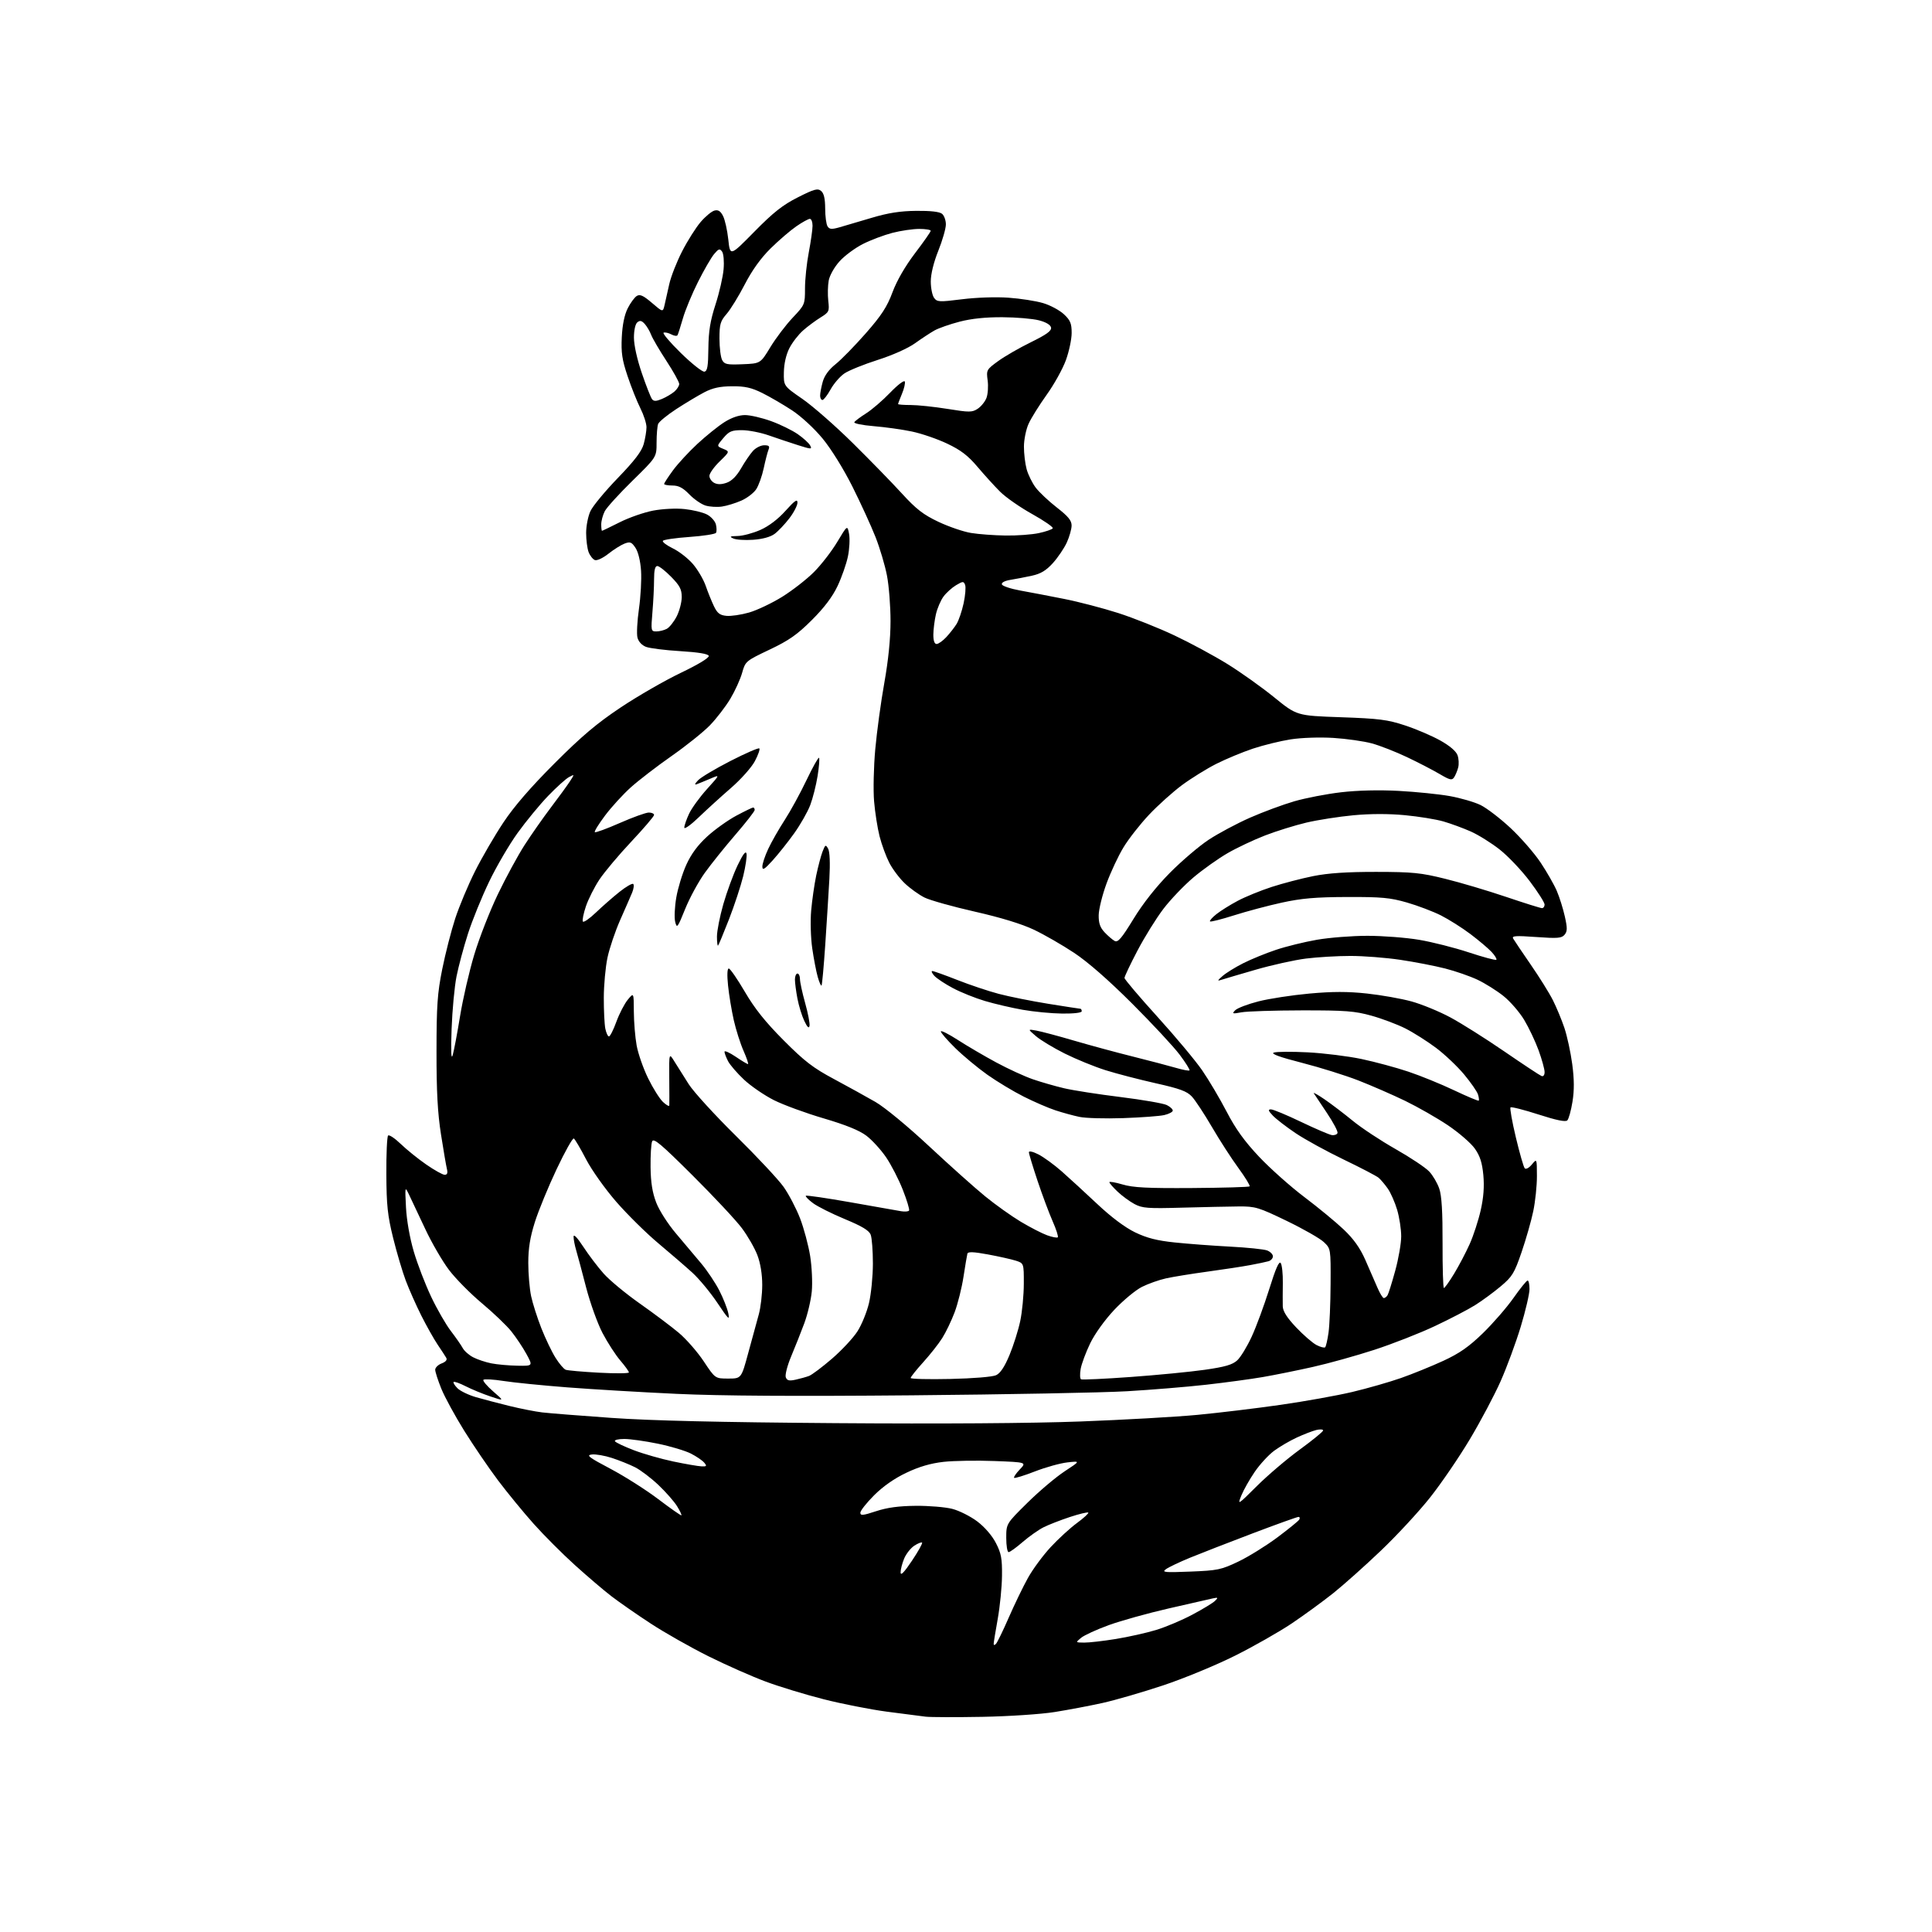 <?xml version="1.0" encoding="UTF-8" standalone="no"?>
<svg 
  version="1.1" 
  xmlns="http://www.w3.org/2000/svg" 
  xmlns:xlink="http://www.w3.org/1999/xlink" 
  xmlns:svg="http://www.w3.org/2000/svg"
  xmlns:rdf="http://www.w3.org/1999/02/22-rdf-syntax-ns#"
  xmlns:cc="http://creativecommons.org/ns#"
  xmlns:dc="http://purl.org/dc/elements/1.1/"
  viewBox="0 0 768 768"
  width="768"
  height="768"
>
<style>svg {background-color: white; }</style>"
<path stroke="none" fill="black" fill-rule="evenodd" d="M390.50,682.47C380.05,682.66 369.93,682.63 368.00,682.41C366.07,682.19 359.10,681.28 352.50,680.41C345.90,679.53 334.59,677.30 327.36,675.46C320.13,673.62 309.78,670.47 304.36,668.45C298.94,666.44 288.70,661.91 281.62,658.39C274.54,654.86 264.19,649.00 258.62,645.35C253.05,641.71 246.03,636.82 243.00,634.49C239.97,632.16 233.46,626.61 228.53,622.15C223.60,617.69 216.23,610.32 212.17,605.77C208.10,601.22 201.72,593.43 197.97,588.46C194.23,583.48 188.18,574.60 184.52,568.72C180.86,562.83 176.77,555.33 175.43,552.03C174.10,548.74 173.00,545.34 173.00,544.50C173.00,543.65 174.15,542.51 175.56,541.98C177.21,541.35 177.86,540.56 177.39,539.75C176.99,539.06 175.45,536.70 173.96,534.50C172.48,532.30 169.57,527.12 167.49,523.00C165.42,518.88 162.63,512.59 161.29,509.04C159.96,505.49 157.69,497.84 156.26,492.04C154.08,483.23 153.64,479.09 153.58,466.84C153.53,458.78 153.85,451.83 154.27,451.40C154.69,450.97 156.94,452.47 159.27,454.71C161.60,456.96 166.16,460.65 169.42,462.90C172.67,465.16 175.98,467.00 176.77,467.00C177.77,467.00 178.05,466.30 177.67,464.75C177.36,463.51 176.30,457.32 175.31,451.00C173.97,442.50 173.50,433.90 173.52,418.00C173.53,399.69 173.87,394.83 175.80,385.24C177.04,379.05 179.37,369.99 180.96,365.11C182.56,360.23 186.10,351.77 188.84,346.32C191.57,340.87 196.64,332.16 200.10,326.96C204.35,320.56 210.94,312.95 220.44,303.44C231.33,292.55 237.28,287.52 246.83,281.16C253.62,276.64 264.34,270.47 270.66,267.45C277.59,264.13 281.99,261.46 281.74,260.72C281.48,259.92 277.63,259.28 270.42,258.84C264.41,258.48 258.28,257.71 256.78,257.13C255.13,256.49 253.79,255.03 253.40,253.44C253.03,252.00 253.30,246.87 253.99,242.04C254.68,237.22 255.06,230.40 254.83,226.89C254.58,223.05 253.70,219.42 252.63,217.80C251.08,215.47 250.50,215.24 248.28,216.08C246.87,216.62 243.97,218.44 241.84,220.13C239.65,221.86 237.31,222.95 236.47,222.63C235.64,222.31 234.53,220.89 233.98,219.46C233.44,218.04 233.00,214.60 233.00,211.84C233.00,209.07 233.77,205.16 234.72,203.15C235.66,201.14 240.56,195.22 245.61,190.00C252.30,183.07 255.08,179.42 255.89,176.50C256.49,174.30 256.99,171.30 256.99,169.83C257.00,168.36 255.91,164.99 254.58,162.33C253.24,159.67 250.95,153.92 249.48,149.54C247.29,143.02 246.87,140.20 247.17,134.04C247.41,129.13 248.23,125.13 249.52,122.57C250.61,120.41 252.24,118.19 253.14,117.64C254.41,116.87 255.75,117.49 259.14,120.39C263.50,124.13 263.50,124.13 264.16,121.32C264.52,119.77 265.36,116.03 266.03,113.00C266.70,109.97 269.01,104.07 271.17,99.88C273.32,95.68 276.63,90.45 278.52,88.25C280.40,86.05 282.87,84.01 283.99,83.71C285.50,83.32 286.40,83.88 287.41,85.84C288.17,87.30 289.11,91.51 289.51,95.20C290.22,101.90 290.22,101.90 299.86,92.11C307.42,84.42 311.15,81.48 317.15,78.45C323.67,75.15 325.03,74.78 326.40,75.91C327.52,76.84 328.00,78.94 328.02,82.87C328.02,85.97 328.45,89.16 328.96,89.97C329.72,91.17 330.59,91.24 333.70,90.36C335.79,89.76 341.55,88.07 346.50,86.59C353.07,84.63 357.86,83.88 364.23,83.82C369.90,83.76 373.50,84.17 374.48,84.99C375.32,85.68 376.00,87.58 376.00,89.21C376.00,90.83 374.65,95.54 373.00,99.66C371.14,104.29 370.00,108.96 370.00,111.88C370.00,114.49 370.59,117.42 371.31,118.41C372.52,120.06 373.33,120.10 382.44,118.96C388.07,118.25 395.95,117.98 400.88,118.34C405.62,118.67 411.82,119.64 414.66,120.49C417.49,121.33 421.20,123.32 422.91,124.91C425.49,127.32 426.00,128.56 426.00,132.36C426.00,134.86 424.96,139.74 423.70,143.20C422.43,146.67 419.00,152.85 416.06,156.94C413.13,161.04 409.90,166.21 408.89,168.44C407.87,170.67 407.04,174.75 407.03,177.50C407.02,180.25 407.50,184.30 408.10,186.50C408.70,188.70 410.33,192.01 411.72,193.85C413.12,195.69 416.90,199.25 420.13,201.76C424.63,205.26 425.99,206.92 425.98,208.91C425.97,210.33 425.11,213.36 424.08,215.64C423.04,217.91 420.56,221.58 418.57,223.80C415.85,226.80 413.74,228.08 410.22,228.85C407.62,229.42 403.78,230.16 401.69,230.50C399.38,230.87 398.03,231.59 398.26,232.31C398.48,232.96 401.77,234.06 405.58,234.75C409.38,235.43 417.23,236.93 423.00,238.08C428.77,239.22 438.45,241.75 444.50,243.69C450.55,245.63 460.63,249.64 466.89,252.61C473.16,255.57 482.61,260.67 487.89,263.94C493.18,267.21 501.55,273.17 506.50,277.19C515.50,284.50 515.50,284.50 533.00,285.11C548.19,285.64 551.56,286.07 558.50,288.36C562.90,289.80 569.20,292.50 572.50,294.34C576.28,296.45 578.83,298.62 579.39,300.21C579.89,301.59 580.00,303.79 579.65,305.11C579.30,306.42 578.57,308.18 578.03,309.00C577.18,310.29 576.37,310.10 572.27,307.69C569.65,306.14 563.84,303.13 559.36,301.00C554.89,298.87 548.59,296.40 545.36,295.52C542.14,294.64 535.23,293.66 530.00,293.33C524.55,293.00 517.33,293.25 513.06,293.91C508.97,294.55 502.22,296.21 498.06,297.59C493.90,298.98 487.36,301.70 483.52,303.63C479.68,305.57 473.54,309.38 469.87,312.09C466.21,314.81 460.32,320.10 456.78,323.85C453.24,327.60 448.66,333.44 446.61,336.83C444.55,340.21 441.51,346.70 439.85,351.24C438.18,355.78 436.79,361.42 436.75,363.77C436.70,366.96 437.29,368.68 439.09,370.61C440.42,372.02 442.22,373.57 443.10,374.05C444.39,374.74 445.85,373.03 450.60,365.26C454.36,359.11 459.58,352.50 465.00,347.01C469.68,342.28 476.65,336.33 480.50,333.79C484.35,331.26 491.73,327.32 496.91,325.04C502.09,322.76 510.01,319.83 514.52,318.52C519.03,317.22 527.39,315.60 533.11,314.94C539.61,314.18 548.17,313.97 556.00,314.39C562.88,314.76 572.00,315.69 576.27,316.45C580.54,317.21 586.05,318.81 588.51,320.00C590.96,321.19 596.34,325.31 600.46,329.15C604.57,333.00 609.96,339.18 612.43,342.90C614.90,346.61 617.79,351.67 618.85,354.15C619.91,356.62 621.35,361.19 622.04,364.29C623.08,368.95 623.07,370.21 621.95,371.56C620.79,372.96 619.20,373.09 610.67,372.48C602.41,371.89 600.87,372.00 601.53,373.13C601.96,373.88 605.11,378.55 608.52,383.50C611.94,388.45 615.89,394.79 617.30,397.59C618.71,400.39 620.77,405.34 621.87,408.60C622.96,411.86 624.37,418.35 624.99,423.02C625.79,429.04 625.82,433.38 625.09,437.93C624.52,441.46 623.59,444.81 623.03,445.37C622.33,446.07 618.68,445.32 611.53,443.01C605.76,441.15 600.78,439.89 600.46,440.21C600.13,440.53 601.09,445.91 602.58,452.15C604.07,458.39 605.65,463.91 606.10,464.41C606.57,464.93 607.77,464.29 608.93,462.91C610.93,460.50 610.93,460.50 610.95,467.50C610.96,471.35 610.30,477.65 609.49,481.50C608.69,485.35 606.59,492.67 604.84,497.78C601.98,506.12 601.15,507.48 596.58,511.32C593.79,513.67 589.23,517.02 586.45,518.77C583.68,520.52 576.48,524.27 570.45,527.11C564.43,529.96 553.57,534.21 546.33,536.57C539.08,538.93 528.06,542.00 521.83,543.39C515.60,544.79 506.67,546.59 501.98,547.40C497.30,548.21 487.17,549.58 479.48,550.45C471.79,551.32 457.62,552.48 448.00,553.04C438.38,553.60 399.90,554.33 362.50,554.66C316.17,555.08 286.37,554.89 269.00,554.08C254.97,553.43 235.40,552.27 225.50,551.50C215.60,550.73 204.20,549.59 200.17,548.96C196.14,548.33 192.54,548.12 192.17,548.49C191.80,548.86 193.53,550.92 196.00,553.07C200.50,556.98 200.50,556.98 194.95,555.11C191.90,554.09 187.47,552.26 185.10,551.05C182.74,549.85 180.59,549.08 180.32,549.35C180.05,549.61 180.74,550.74 181.84,551.84C182.95,552.95 186.25,554.54 189.18,555.39C192.10,556.23 198.10,557.81 202.50,558.89C206.90,559.97 212.75,561.12 215.50,561.45C218.25,561.78 230.62,562.76 243.00,563.63C258.54,564.73 286.07,565.38 332.00,565.72C373.78,566.04 410.02,565.79 429.50,565.06C446.55,564.42 467.48,563.24 476.00,562.43C484.52,561.62 499.38,559.83 509.00,558.45C518.62,557.07 531.45,554.77 537.50,553.34C543.55,551.91 552.29,549.40 556.93,547.78C561.57,546.15 569.14,543.07 573.76,540.94C580.16,537.98 583.89,535.38 589.47,529.97C593.49,526.06 598.97,519.76 601.64,515.95C604.31,512.15 606.84,509.03 607.25,509.02C607.66,509.01 608.00,510.55 608.00,512.44C608.00,514.33 606.43,521.07 604.51,527.40C602.59,533.74 599.00,543.46 596.54,549.01C594.08,554.57 588.56,564.97 584.28,572.14C580.00,579.31 572.87,589.75 568.43,595.34C564.00,600.93 555.22,610.41 548.93,616.40C542.65,622.40 534.14,629.99 530.04,633.27C525.93,636.55 518.50,641.97 513.54,645.31C508.57,648.65 498.38,654.45 490.91,658.18C483.44,661.92 470.61,667.22 462.41,669.95C454.21,672.68 443.36,675.83 438.30,676.95C433.24,678.07 424.69,679.69 419.30,680.55C413.83,681.43 401.11,682.27 390.50,682.47zM395.92,653.45C396.43,652.93 398.72,648.23 401.00,643.00C403.28,637.77 406.71,630.69 408.62,627.26C410.52,623.83 414.58,618.32 417.63,615.03C420.68,611.73 425.41,607.40 428.14,605.40C430.86,603.40 432.88,601.54 432.61,601.28C432.35,601.01 429.06,601.80 425.31,603.03C421.57,604.27 416.85,606.10 414.84,607.11C412.83,608.12 409.09,610.76 406.53,612.97C403.97,615.19 401.46,617.00 400.94,617.00C400.42,617.00 400.00,614.45 400.00,611.34C400.00,605.69 400.00,605.69 408.44,597.36C413.08,592.78 419.72,587.17 423.19,584.89C429.50,580.75 429.50,580.75 424.35,581.32C421.52,581.63 415.70,583.24 411.41,584.91C407.12,586.58 403.39,587.72 403.13,587.46C402.86,587.20 403.88,585.70 405.38,584.13C408.11,581.27 408.11,581.27 395.31,580.78C388.26,580.51 379.16,580.66 375.08,581.11C369.95,581.69 365.38,583.02 360.30,585.44C355.54,587.69 351.00,590.87 347.47,594.40C344.46,597.41 342.00,600.53 342.00,601.33C342.00,602.55 343.04,602.45 348.25,600.73C352.66,599.28 357.29,598.65 364.00,598.59C369.23,598.54 375.77,599.09 378.55,599.80C381.33,600.52 385.80,602.77 388.49,604.80C391.44,607.03 394.38,610.44 395.89,613.38C398.00,617.47 398.39,619.56 398.31,626.38C398.27,630.85 397.50,638.55 396.62,643.50C395.73,648.45 395.00,652.93 395.00,653.45C395.00,654.05 395.34,654.05 395.92,653.45zM431.00,652.96C432.93,652.98 438.58,652.33 443.56,651.52C448.54,650.71 455.74,649.10 459.56,647.94C463.38,646.78 469.88,644.04 474.00,641.84C478.12,639.65 482.18,637.19 483.00,636.36C484.33,635.04 484.22,634.93 482.00,635.41C480.62,635.71 472.75,637.50 464.50,639.40C456.25,641.29 445.56,644.27 440.74,646.02C435.92,647.77 430.97,650.04 429.74,651.07C427.50,652.93 427.50,652.93 431.00,652.96zM362.51,620.43C365.00,616.72 366.81,613.48 366.54,613.21C366.28,612.95 364.89,613.50 363.45,614.44C362.01,615.38 360.20,617.68 359.42,619.55C358.64,621.41 358.00,623.89 358.00,625.05C358.00,626.51 359.38,625.10 362.51,620.43zM473.20,624.73C484.02,624.30 485.45,624.00 492.20,620.78C496.22,618.86 503.16,614.57 507.64,611.24C512.11,607.90 516.08,604.69 516.45,604.09C516.82,603.49 516.68,603.00 516.15,603.00C515.62,603.00 507.38,605.96 497.84,609.58C488.30,613.20 477.12,617.55 473.00,619.24C468.88,620.94 464.60,622.97 463.50,623.76C461.73,625.03 462.85,625.14 473.20,624.73zM270.86,602.37C271.06,602.22 270.29,600.58 269.13,598.72C267.98,596.85 264.63,593.05 261.70,590.27C258.76,587.49 254.59,584.33 252.43,583.25C250.27,582.16 246.15,580.51 243.28,579.57C240.41,578.63 236.81,578.00 235.28,578.18C232.91,578.45 233.99,579.29 242.69,583.88C248.29,586.84 256.84,592.27 261.69,595.95C266.53,599.62 270.66,602.51 270.86,602.37zM499.63,590.73C503.92,586.46 511.59,579.93 516.67,576.23C521.75,572.53 525.93,569.11 525.96,568.64C525.98,568.17 524.76,568.09 523.25,568.45C521.74,568.82 518.25,570.17 515.50,571.44C512.75,572.71 508.69,575.08 506.48,576.71C504.28,578.34 500.80,582.11 498.77,585.09C496.73,588.06 494.34,592.30 493.45,594.50C491.87,598.41 492.01,598.32 499.63,590.73zM278.87,582.90C280.92,582.99 281.07,582.78 279.94,581.43C279.22,580.56 276.83,578.93 274.63,577.81C272.42,576.69 266.54,574.92 261.56,573.90C256.58,572.87 250.56,572.02 248.19,572.01C245.82,572.01 244.14,572.41 244.45,572.92C244.76,573.42 248.15,575.03 251.98,576.49C255.81,577.95 262.89,579.97 267.72,580.98C272.55,581.99 277.57,582.85 278.87,582.90zM316.25,548.45C318.04,548.06 320.44,547.39 321.60,546.96C322.75,546.52 326.87,543.43 330.74,540.09C334.62,536.74 339.17,531.86 340.85,529.23C342.54,526.60 344.60,521.54 345.44,517.98C346.28,514.41 346.98,507.37 346.99,502.32C346.99,497.26 346.60,492.09 346.11,490.82C345.46,489.12 342.70,487.46 335.86,484.62C330.71,482.48 325.01,479.63 323.18,478.27C321.36,476.91 320.08,475.59 320.33,475.34C320.59,475.08 328.60,476.25 338.15,477.94C347.69,479.63 356.72,481.22 358.21,481.48C359.70,481.73 361.13,481.61 361.37,481.20C361.62,480.80 360.51,477.10 358.89,472.99C357.28,468.87 354.28,463.04 352.23,460.03C350.18,457.03 346.66,453.17 344.41,451.47C341.62,449.35 336.24,447.17 327.42,444.57C320.32,442.49 311.42,439.22 307.63,437.32C303.85,435.41 298.52,431.76 295.79,429.21C293.06,426.65 290.19,423.33 289.41,421.83C288.64,420.33 288.00,418.64 288.00,418.08C288.00,417.52 289.98,418.40 292.40,420.03C294.81,421.67 297.04,423.00 297.34,423.00C297.64,423.00 296.85,420.64 295.58,417.75C294.30,414.86 292.55,409.35 291.68,405.50C290.81,401.65 289.79,395.46 289.41,391.75C288.98,387.56 289.09,385.00 289.70,385.00C290.23,385.00 293.11,389.16 296.09,394.25C300.02,400.97 304.23,406.24 311.50,413.54C319.81,421.88 323.19,424.49 331.50,428.93C337.00,431.88 344.43,435.98 348.00,438.04C351.73,440.20 360.83,447.71 369.34,455.65C377.51,463.27 387.53,472.23 391.63,475.57C395.72,478.91 402.10,483.45 405.80,485.67C409.50,487.88 414.19,490.30 416.24,491.04C418.28,491.78 420.19,492.14 420.49,491.85C420.78,491.55 419.87,488.69 418.45,485.49C417.04,482.29 414.33,475.05 412.44,469.39C410.55,463.73 409.00,458.62 409.00,458.03C409.00,457.42 410.63,457.79 412.80,458.90C414.89,459.97 419.06,463.00 422.05,465.64C425.05,468.28 431.42,474.14 436.22,478.65C441.76,483.86 447.23,487.95 451.22,489.88C455.92,492.14 459.90,493.16 467.00,493.90C472.23,494.45 482.10,495.19 488.95,495.55C495.79,495.91 502.43,496.59 503.70,497.07C504.96,497.56 506.00,498.61 506.00,499.41C506.00,500.21 505.21,501.09 504.25,501.36C503.29,501.64 500.02,502.33 497.00,502.89C493.98,503.46 486.32,504.63 480.00,505.49C473.68,506.35 466.25,507.56 463.50,508.17C460.75,508.78 456.45,510.30 453.95,511.55C451.45,512.80 446.50,516.91 442.95,520.67C439.18,524.68 435.20,530.21 433.36,534.01C431.64,537.58 429.94,542.15 429.58,544.17C429.23,546.19 429.29,548.05 429.72,548.29C430.15,548.54 439.05,548.13 449.50,547.37C459.95,546.62 473.19,545.33 478.93,544.51C487.01,543.35 489.91,542.51 491.82,540.76C493.17,539.52 495.76,535.27 497.58,531.31C499.40,527.36 502.54,518.86 504.55,512.42C507.13,504.14 508.47,501.12 509.12,502.10C509.62,502.87 510.00,506.43 509.94,510.00C509.89,513.58 509.88,517.76 509.92,519.31C509.98,521.27 511.59,523.80 515.24,527.66C518.12,530.70 521.76,533.86 523.33,534.67C524.90,535.48 526.45,535.88 526.77,535.56C527.10,535.24 527.70,532.62 528.11,529.74C528.52,526.86 528.89,518.17 528.93,510.44C529.00,496.37 529.00,496.37 526.25,493.75C524.74,492.31 518.10,488.52 511.50,485.33C500.32,479.93 499.02,479.54 492.50,479.58C488.65,479.61 478.52,479.83 470.00,480.06C456.28,480.45 454.10,480.29 451.00,478.64C449.07,477.61 446.04,475.39 444.25,473.69C442.46,472.00 441.00,470.31 441.00,469.95C441.00,469.59 443.36,470.00 446.25,470.85C450.40,472.09 456.17,472.38 473.86,472.26C486.16,472.18 496.45,471.88 496.74,471.60C497.02,471.31 495.01,468.03 492.28,464.29C489.54,460.56 484.81,453.23 481.76,448.00C478.71,442.77 475.12,437.32 473.78,435.89C471.83,433.79 468.99,432.75 459.43,430.61C452.87,429.14 443.90,426.81 439.50,425.43C435.10,424.05 427.81,421.07 423.29,418.82C418.77,416.56 413.60,413.44 411.79,411.88C408.50,409.05 408.50,409.05 412.00,409.68C413.93,410.03 420.68,411.82 427.00,413.68C433.32,415.53 443.90,418.40 450.50,420.04C457.10,421.69 464.73,423.70 467.45,424.49C470.17,425.29 472.59,425.74 472.84,425.50C473.08,425.25 471.33,422.45 468.95,419.28C466.57,416.10 458.07,406.96 450.06,398.96C440.72,389.63 432.44,382.39 426.98,378.77C422.29,375.66 415.09,371.52 410.98,369.57C406.16,367.28 397.82,364.73 387.50,362.39C378.70,360.40 369.70,357.87 367.50,356.78C365.30,355.68 361.77,353.15 359.66,351.14C357.55,349.14 354.77,345.44 353.49,342.93C352.20,340.41 350.47,335.69 349.64,332.43C348.81,329.17 347.83,322.90 347.46,318.50C347.09,314.10 347.30,304.80 347.93,297.84C348.56,290.87 350.18,278.97 351.54,271.39C353.14,262.40 354.00,253.87 354.00,246.89C354.00,241.00 353.37,232.87 352.59,228.84C351.82,224.80 349.77,217.90 348.04,213.50C346.31,209.10 342.17,200.07 338.85,193.43C335.31,186.37 330.39,178.44 326.99,174.32C323.67,170.29 318.46,165.49 314.84,163.11C311.35,160.82 306.02,157.72 303.00,156.22C298.67,154.08 296.12,153.51 291.00,153.55C286.20,153.58 283.33,154.20 280.00,155.93C277.52,157.22 272.52,160.22 268.87,162.59C265.23,164.96 261.97,167.64 261.62,168.53C261.28,169.43 261.00,172.76 261.00,175.94C261.00,181.72 261.00,181.72 251.41,191.11C246.14,196.27 241.19,201.72 240.41,203.20C239.64,204.69 239.00,207.05 239.00,208.45C239.00,209.85 239.14,211.00 239.31,211.00C239.48,211.00 242.65,209.47 246.37,207.60C250.08,205.73 256.07,203.65 259.66,202.97C263.36,202.27 268.77,202.00 272.12,202.36C275.38,202.70 279.38,203.66 281.01,204.51C282.64,205.35 284.24,207.13 284.58,208.46C284.91,209.80 284.93,211.30 284.62,211.81C284.30,212.32 279.54,213.06 274.03,213.45C268.53,213.84 263.79,214.53 263.51,214.99C263.22,215.45 265.02,216.80 267.49,218.00C269.97,219.20 273.56,222.00 275.47,224.24C277.38,226.47 279.66,230.37 280.54,232.90C281.41,235.43 282.89,239.07 283.81,241.00C285.16,243.79 286.16,244.56 288.77,244.81C290.57,244.99 294.62,244.39 297.77,243.49C300.92,242.58 306.82,239.78 310.88,237.27C314.94,234.75 320.63,230.33 323.53,227.43C326.42,224.54 330.60,219.14 332.82,215.43C336.85,208.70 336.85,208.70 337.52,212.25C337.88,214.20 337.68,218.23 337.06,221.21C336.44,224.19 334.59,229.47 332.95,232.95C330.92,237.23 327.63,241.59 322.73,246.47C316.90,252.29 313.64,254.57 305.91,258.24C296.45,262.74 296.30,262.87 295.01,267.45C294.30,270.00 292.18,274.66 290.30,277.80C288.42,280.93 284.77,285.67 282.19,288.33C279.61,290.99 272.77,296.46 267.00,300.50C261.23,304.53 253.95,310.13 250.82,312.93C247.70,315.73 243.08,320.78 240.55,324.15C238.01,327.52 236.17,330.51 236.45,330.79C236.74,331.07 241.21,329.43 246.39,327.15C251.58,324.87 256.76,323.00 257.91,323.00C259.06,323.00 260.00,323.43 260.00,323.96C260.00,324.49 255.93,329.26 250.95,334.56C245.97,339.85 240.27,346.64 238.28,349.63C236.29,352.62 233.88,357.41 232.91,360.26C231.95,363.11 231.40,365.84 231.70,366.32C231.99,366.80 234.32,365.20 236.87,362.76C239.42,360.32 243.65,356.61 246.28,354.52C248.90,352.43 251.36,351.02 251.73,351.40C252.10,351.77 251.91,353.30 251.30,354.79C250.68,356.28 248.55,361.18 246.55,365.68C244.56,370.17 242.28,376.92 241.48,380.68C240.69,384.43 240.03,391.61 240.02,396.62C240.01,401.64 240.28,407.16 240.62,408.88C240.97,410.59 241.62,412.00 242.07,412.00C242.52,412.00 243.85,409.38 245.01,406.18C246.18,402.98 248.21,399.04 249.53,397.43C251.93,394.50 251.93,394.50 251.96,402.07C251.98,406.23 252.48,412.30 253.07,415.57C253.66,418.83 255.71,424.71 257.63,428.63C259.55,432.56 262.22,436.80 263.56,438.06C264.90,439.32 266.03,439.93 266.06,439.42C266.10,438.92 266.09,434.00 266.04,428.50C265.96,418.50 265.96,418.50 268.12,422.00C269.31,423.93 271.86,427.98 273.79,431.00C275.71,434.02 284.14,443.25 292.51,451.50C300.88,459.75 309.43,468.89 311.50,471.81C313.57,474.74 316.51,480.36 318.04,484.31C319.56,488.27 321.36,495.00 322.05,499.28C322.73,503.56 323.02,509.88 322.70,513.33C322.38,516.78 321.03,522.50 319.71,526.05C318.39,529.60 316.05,535.50 314.51,539.16C312.97,542.83 312.01,546.57 312.36,547.49C312.86,548.80 313.70,549.01 316.25,548.45zM377.75,548.16C386.84,547.96 394.54,547.33 395.97,546.66C397.66,545.87 399.35,543.32 401.30,538.63C402.87,534.86 404.79,528.78 405.56,525.13C406.33,521.49 406.97,514.82 406.98,510.33C407.00,502.16 407.00,502.16 403.75,501.12C401.96,500.56 396.98,499.44 392.68,498.65C386.93,497.59 384.77,497.52 384.55,498.36C384.38,498.99 383.69,503.10 383.01,507.50C382.34,511.90 380.75,518.26 379.49,521.62C378.22,524.99 376.01,529.61 374.57,531.88C373.14,534.16 369.72,538.50 366.98,541.52C364.24,544.55 362.00,547.36 362.00,547.77C362.00,548.18 369.09,548.35 377.75,548.16zM289.49,548.00C294.69,548.00 294.69,548.00 297.46,537.75C298.99,532.11 300.86,525.26 301.62,522.53C302.38,519.80 303.00,514.52 303.00,510.79C303.00,506.53 302.29,502.14 301.07,498.95C300.01,496.16 297.23,491.31 294.89,488.19C292.55,485.06 283.73,475.63 275.29,467.23C262.74,454.73 259.82,452.28 259.23,453.73C258.83,454.70 258.55,459.32 258.61,464.00C258.69,470.07 259.33,474.09 260.86,478.05C262.06,481.18 265.51,486.56 268.75,490.37C271.91,494.09 276.44,499.46 278.81,502.32C281.19,505.17 284.39,509.98 285.94,513.00C287.49,516.02 289.09,520.08 289.50,522.00C290.15,525.05 289.59,524.52 285.18,517.93C282.39,513.77 277.92,508.37 275.25,505.93C272.58,503.50 266.51,498.26 261.77,494.29C257.02,490.33 249.51,482.92 245.07,477.84C240.53,472.62 235.25,465.20 232.97,460.83C230.76,456.57 228.57,452.85 228.11,452.57C227.65,452.28 224.57,457.78 221.26,464.78C217.95,471.77 214.06,481.24 212.62,485.80C210.71,491.84 210.00,496.26 210.00,502.00C210.00,506.35 210.51,512.29 211.12,515.20C211.74,518.12 213.58,523.88 215.20,528.00C216.83,532.12 219.36,537.41 220.83,539.74C222.29,542.07 224.11,544.21 224.87,544.50C225.62,544.79 231.59,545.32 238.12,545.67C244.65,546.02 250.00,545.97 250.00,545.56C250.00,545.15 248.46,543.02 246.58,540.82C244.69,538.62 241.52,533.72 239.53,529.93C237.54,526.14 234.60,517.97 232.99,511.77C231.39,505.57 229.61,498.93 229.04,497.01C228.47,495.09 228.00,492.65 228.00,491.60C228.00,490.41 229.45,491.91 231.86,495.59C233.98,498.84 237.63,503.66 239.98,506.29C242.32,508.93 248.80,514.29 254.37,518.20C259.94,522.12 266.91,527.35 269.85,529.83C272.79,532.30 277.25,537.40 279.75,541.16C284.29,548.00 284.29,548.00 289.49,548.00zM205.68,542.89C211.86,543.00 211.86,543.00 209.27,538.25C207.84,535.64 205.13,531.58 203.25,529.23C201.37,526.88 196.10,521.85 191.54,518.04C186.98,514.23 181.10,508.28 178.48,504.81C175.85,501.34 171.59,494.00 169.02,488.50C166.45,483.00 163.58,476.93 162.65,475.00C160.96,471.50 160.96,471.50 161.39,480.00C161.65,485.05 162.90,492.15 164.48,497.50C165.93,502.45 169.05,510.55 171.40,515.50C173.75,520.45 177.28,526.58 179.24,529.12C181.19,531.67 183.30,534.70 183.93,535.86C184.55,537.03 186.43,538.69 188.11,539.55C189.78,540.42 193.03,541.50 195.33,541.96C197.62,542.41 202.28,542.83 205.68,542.89zM550.09,516.00C550.53,516.00 551.19,515.50 551.56,514.90C551.94,514.29 553.32,509.90 554.62,505.15C555.93,500.40 557.00,494.23 557.00,491.44C557.00,488.65 556.27,483.92 555.39,480.93C554.50,477.94 552.83,474.15 551.68,472.50C550.52,470.85 548.88,468.91 548.04,468.19C547.19,467.47 540.96,464.22 534.18,460.96C527.41,457.70 518.81,452.99 515.07,450.48C511.33,447.97 507.23,444.81 505.96,443.46C504.13,441.51 503.98,441.00 505.24,441.00C506.12,441.00 511.48,443.23 517.17,445.96C522.85,448.68 528.35,451.04 529.40,451.21C530.44,451.37 531.47,451.00 531.68,450.39C531.90,449.77 529.99,446.17 527.45,442.39C524.91,438.60 522.57,435.09 522.26,434.60C521.95,434.10 523.90,435.20 526.60,437.05C529.29,438.90 534.30,442.71 537.73,445.52C541.15,448.34 548.80,453.39 554.73,456.76C560.65,460.12 566.68,464.14 568.13,465.69C569.58,467.23 571.38,470.30 572.13,472.50C573.10,475.33 573.48,481.70 573.44,494.25C573.41,504.01 573.65,512.00 573.98,512.00C574.31,512.00 576.14,509.44 578.04,506.30C579.94,503.17 582.72,497.88 584.21,494.55C585.71,491.22 587.68,485.17 588.60,481.11C589.75,476.02 590.07,471.67 589.65,467.11C589.18,462.17 588.33,459.51 586.26,456.58C584.74,454.42 579.94,450.27 575.60,447.34C571.25,444.42 563.60,440.05 558.60,437.62C553.59,435.20 545.25,431.56 540.06,429.53C534.86,427.50 524.74,424.33 517.56,422.49C508.73,420.23 505.10,418.91 506.34,418.43C507.36,418.04 513.43,417.99 519.84,418.32C526.25,418.65 535.89,419.85 541.26,420.98C546.63,422.12 554.99,424.37 559.84,426.00C564.68,427.62 572.88,430.96 578.05,433.42C583.22,435.87 587.61,437.72 587.82,437.52C588.02,437.32 587.88,436.20 587.51,435.03C587.14,433.86 584.66,430.30 582.01,427.11C579.35,423.92 574.33,419.16 570.85,416.54C567.36,413.93 561.87,410.45 558.65,408.82C555.43,407.20 549.35,404.91 545.14,403.74C538.51,401.90 534.86,401.62 517.50,401.64C506.50,401.66 495.70,402.00 493.50,402.41C489.89,403.07 489.65,402.99 491.02,401.59C491.85,400.74 496.00,399.15 500.24,398.07C504.48,396.98 513.59,395.59 520.49,394.96C529.77,394.12 535.74,394.12 543.39,394.94C549.09,395.56 557.07,396.97 561.12,398.09C565.18,399.21 572.10,402.05 576.50,404.41C580.90,406.77 590.58,412.87 598.00,417.97C605.42,423.06 612.06,427.45 612.75,427.72C613.50,428.02 614.00,427.40 614.00,426.15C614.00,425.02 612.93,421.15 611.63,417.55C610.32,413.96 607.73,408.49 605.88,405.41C604.02,402.33 600.32,398.06 597.65,395.93C594.99,393.80 590.35,390.89 587.35,389.47C584.35,388.05 578.54,386.03 574.45,384.99C570.35,383.94 562.33,382.39 556.62,381.54C550.91,380.69 542.01,380.00 536.85,380.00C531.68,380.00 523.72,380.47 519.17,381.04C514.62,381.61 505.63,383.60 499.20,385.46C492.76,387.32 486.60,389.14 485.50,389.50C483.82,390.06 483.90,389.81 486.00,387.97C487.37,386.77 491.06,384.48 494.20,382.90C497.34,381.31 503.20,378.92 507.21,377.58C511.22,376.23 518.55,374.43 523.50,373.57C528.45,372.71 537.48,372.00 543.57,372.00C549.66,372.00 558.89,372.71 564.07,373.58C569.26,374.45 578.18,376.71 583.90,378.60C589.61,380.49 594.53,381.81 594.82,381.52C595.10,381.23 594.25,379.83 592.92,378.40C591.59,376.98 587.80,373.78 584.51,371.30C581.21,368.81 575.94,365.49 572.81,363.90C569.67,362.32 563.59,360.01 559.30,358.77C552.61,356.84 549.23,356.53 535.50,356.57C522.91,356.62 517.37,357.10 509.50,358.82C504.00,360.02 495.45,362.30 490.50,363.88C485.55,365.45 481.27,366.54 481.00,366.28C480.73,366.03 481.85,364.74 483.50,363.42C485.15,362.10 488.98,359.70 492.00,358.10C495.02,356.49 501.10,354.01 505.50,352.58C509.90,351.15 517.33,349.21 522.00,348.27C527.99,347.07 535.38,346.58 547.00,346.59C561.56,346.61 564.79,346.93 574.50,349.34C580.55,350.83 591.45,354.07 598.71,356.53C605.98,358.99 612.39,361.00 612.96,361.00C613.53,361.00 614.00,360.35 614.00,359.56C614.00,358.77 611.34,354.59 608.09,350.28C604.84,345.97 599.45,340.29 596.12,337.68C592.79,335.06 587.62,331.84 584.63,330.52C581.65,329.20 576.79,327.41 573.83,326.55C570.88,325.69 563.97,324.57 558.48,324.05C552.09,323.44 544.72,323.45 538.00,324.08C532.23,324.62 523.81,325.94 519.29,327.00C514.78,328.07 507.41,330.36 502.93,332.09C498.44,333.82 491.74,336.98 488.05,339.11C484.35,341.24 478.24,345.58 474.48,348.74C470.72,351.91 465.30,357.57 462.44,361.33C459.58,365.09 454.94,372.57 452.12,377.96C449.30,383.34 447.00,388.20 447.00,388.75C447.00,389.29 452.87,396.21 460.04,404.12C467.22,412.03 475.25,421.65 477.90,425.50C480.55,429.35 484.92,436.74 487.61,441.91C491.16,448.75 494.69,453.66 500.50,459.82C504.90,464.48 513.00,471.70 518.50,475.85C524.00,480.00 531.02,485.79 534.11,488.72C538.06,492.46 540.61,496.03 542.71,500.77C544.35,504.47 546.51,509.41 547.50,511.75C548.49,514.09 549.66,516.00 550.09,516.00zM446.50,444.47C439.35,444.72 431.51,444.50 429.08,443.98C426.64,443.47 422.37,442.30 419.58,441.38C416.78,440.47 411.12,438.02 407.00,435.95C402.88,433.88 396.35,429.95 392.50,427.23C388.65,424.50 382.91,419.73 379.75,416.64C376.59,413.54 374.00,410.56 374.00,410.02C374.00,409.48 377.04,411.00 380.75,413.39C384.46,415.79 391.35,419.82 396.06,422.36C400.77,424.90 407.30,427.90 410.56,429.02C413.83,430.15 419.43,431.76 423.00,432.60C426.57,433.44 436.67,435.01 445.43,436.09C454.19,437.18 462.47,438.61 463.82,439.28C465.17,439.95 466.24,440.95 466.19,441.50C466.14,442.05 464.61,442.84 462.80,443.26C460.98,443.68 453.65,444.22 446.50,444.47zM179.94,419.50C180.43,417.85 181.75,410.88 182.87,404.00C183.99,397.12 186.53,386.10 188.52,379.50C190.50,372.90 194.72,362.10 197.90,355.50C201.07,348.90 205.83,340.12 208.48,336.00C211.13,331.88 215.86,325.12 218.98,321.00C222.11,316.88 225.51,312.20 226.55,310.60C228.43,307.70 228.43,307.70 226.18,308.91C224.94,309.57 221.21,312.93 217.89,316.38C214.56,319.83 209.12,326.45 205.78,331.08C202.44,335.71 197.33,344.45 194.43,350.50C191.52,356.55 187.74,365.82 186.05,371.10C184.35,376.39 182.29,384.04 181.48,388.10C180.67,392.17 179.79,401.57 179.52,409.00C179.20,417.85 179.34,421.47 179.94,419.50zM321.80,407.79C321.57,408.97 320.93,408.36 319.72,405.82C318.76,403.80 317.53,399.80 316.99,396.94C316.44,394.07 316.00,390.66 316.00,389.36C316.00,388.06 316.45,387.00 317.00,387.00C317.55,387.00 318.00,387.98 318.00,389.19C318.00,390.39 318.93,394.68 320.06,398.73C321.20,402.78 321.98,406.86 321.80,407.79zM422.25,402.91C417.99,402.86 410.90,402.18 406.50,401.40C402.10,400.62 395.35,399.05 391.50,397.90C387.65,396.76 381.94,394.46 378.81,392.80C375.67,391.14 372.34,388.93 371.40,387.89C370.46,386.85 370.10,386.00 370.60,386.00C371.10,386.00 375.56,387.59 380.51,389.54C385.45,391.49 392.88,393.98 397.00,395.07C401.12,396.16 410.01,397.94 416.73,399.03C423.46,400.11 429.20,401.00 429.48,401.00C429.77,401.00 430.00,401.45 430.00,402.00C430.00,402.59 426.81,402.96 422.25,402.91zM326.57,391.77C326.34,392.00 325.66,390.46 325.06,388.34C324.46,386.23 323.48,381.12 322.88,377.00C322.28,372.88 322.09,366.12 322.45,362.00C322.81,357.88 323.72,351.57 324.46,348.00C325.21,344.43 326.34,340.15 326.98,338.50C328.05,335.74 328.23,335.65 329.20,337.38C329.85,338.56 330.04,343.08 329.69,349.38C329.38,354.95 328.64,366.67 328.06,375.42C327.47,384.18 326.80,391.53 326.57,391.77zM285.44,375.89C285.20,376.14 285.00,374.51 285.00,372.28C285.00,370.05 286.15,364.24 287.55,359.36C288.95,354.49 291.49,347.57 293.20,344.00C295.35,339.53 296.45,338.07 296.75,339.33C296.98,340.33 296.39,344.37 295.43,348.30C294.46,352.23 291.92,359.95 289.78,365.45C287.63,370.95 285.68,375.65 285.44,375.89zM272.36,361.34C269.33,368.85 269.08,369.18 268.40,366.46C268.00,364.86 268.19,360.49 268.84,356.75C269.48,353.01 271.27,347.15 272.83,343.73C274.76,339.48 277.40,335.91 281.16,332.48C284.18,329.72 289.38,326.01 292.72,324.23C296.05,322.45 299.05,321.00 299.39,321.00C299.73,321.00 300.00,321.44 300.00,321.97C300.00,322.50 296.58,326.89 292.41,331.72C288.24,336.55 282.75,343.38 280.21,346.91C277.67,350.43 274.14,356.93 272.36,361.34zM307.16,342.00C303.89,345.61 303.08,346.10 303.05,344.50C303.03,343.40 304.07,340.25 305.36,337.50C306.64,334.75 309.59,329.57 311.91,326.00C314.23,322.43 318.14,315.28 320.60,310.12C323.06,304.96 325.30,300.97 325.58,301.24C325.85,301.52 325.60,304.76 325.01,308.44C324.42,312.12 323.10,317.35 322.08,320.04C321.05,322.74 318.19,327.77 315.72,331.23C313.26,334.68 309.40,339.52 307.16,342.00zM277.75,324.90C274.59,327.95 272.01,329.78 272.02,328.97C272.03,328.16 272.88,325.70 273.91,323.50C274.93,321.30 278.14,316.88 281.03,313.68C286.29,307.85 286.29,307.85 282.40,309.52C280.25,310.43 277.82,311.43 277.00,311.73C276.00,312.10 276.16,311.58 277.50,310.17C278.60,309.01 284.39,305.56 290.38,302.49C296.36,299.43 301.52,297.19 301.85,297.51C302.17,297.84 301.37,300.12 300.06,302.59C298.74,305.07 294.51,309.82 290.59,313.22C286.69,316.60 280.91,321.86 277.75,324.90zM372.31,256.00C373.04,256.00 374.78,254.76 376.18,253.25C377.59,251.74 379.43,249.38 380.28,248.00C381.12,246.62 382.37,242.95 383.05,239.84C383.72,236.72 384.00,233.43 383.65,232.52C383.07,231.01 382.78,231.01 380.06,232.62C378.43,233.59 376.19,235.61 375.07,237.12C373.95,238.63 372.59,241.81 372.04,244.18C371.50,246.56 371.04,250.19 371.02,252.25C371.01,254.69 371.46,256.00 372.31,256.00zM260.92,251.00C262.14,251.00 264.00,250.53 265.06,249.97C266.12,249.40 267.89,247.17 269.00,245.01C270.10,242.85 271.00,239.39 271.00,237.33C271.00,234.27 270.23,232.79 266.79,229.29C264.48,226.93 262.00,225.00 261.29,225.00C260.40,225.00 260.00,226.64 260.00,230.35C260.00,233.29 259.71,239.14 259.35,243.35C258.73,250.77 258.77,251.00 260.92,251.00zM299.40,214.57C296.16,214.80 292.60,214.57 291.50,214.06C289.85,213.30 290.15,213.13 293.22,213.07C295.27,213.03 299.32,211.95 302.24,210.66C305.59,209.18 309.27,206.39 312.26,203.05C315.96,198.94 317.00,198.23 317.00,199.81C317.00,200.93 315.54,203.75 313.75,206.08C311.96,208.41 309.33,211.18 307.90,212.24C306.26,213.45 303.13,214.31 299.40,214.57zM399.70,212.88C404.21,212.95 410.17,212.51 412.94,211.92C415.71,211.32 418.21,210.47 418.49,210.01C418.77,209.56 415.09,207.01 410.30,204.34C405.51,201.68 399.77,197.68 397.55,195.45C395.32,193.23 391.28,188.78 388.57,185.57C384.80,181.11 381.95,178.93 376.54,176.36C372.64,174.50 366.31,172.33 362.47,171.53C358.64,170.72 351.80,169.77 347.27,169.40C342.75,169.03 339.30,168.32 339.61,167.82C339.92,167.33 342.04,165.74 344.33,164.29C346.61,162.85 350.90,159.16 353.86,156.08C356.81,153.01 359.42,151.02 359.67,151.66C359.91,152.29 359.41,154.49 358.55,156.53C357.70,158.57 357.00,160.41 357.00,160.62C357.00,160.83 359.25,161.00 362.01,161.00C364.77,161.00 371.34,161.69 376.62,162.54C385.36,163.95 386.43,163.95 388.65,162.49C389.99,161.61 391.56,159.68 392.13,158.20C392.70,156.71 392.92,153.59 392.61,151.25C392.05,147.10 392.15,146.91 396.77,143.55C399.37,141.65 405.24,138.27 409.82,136.03C416.03,132.98 418.05,131.51 417.81,130.22C417.60,129.13 415.84,128.07 412.99,127.33C410.52,126.69 404.00,126.13 398.50,126.10C391.86,126.06 386.15,126.65 381.50,127.86C377.65,128.86 373.15,130.43 371.50,131.35C369.85,132.28 366.36,134.57 363.74,136.45C360.95,138.45 354.80,141.20 348.93,143.07C343.41,144.83 337.45,147.24 335.69,148.43C333.94,149.61 331.45,152.47 330.18,154.79C328.90,157.10 327.43,159.00 326.93,159.00C326.42,159.00 326.00,158.21 326.01,157.25C326.01,156.29 326.48,153.82 327.05,151.76C327.73,149.32 329.50,146.89 332.17,144.76C334.42,142.97 339.81,137.45 344.16,132.50C350.42,125.36 352.62,121.99 354.78,116.18C356.50,111.56 359.79,105.86 363.72,100.68C367.15,96.18 369.96,92.16 369.97,91.75C369.99,91.34 367.93,91.00 365.39,91.00C362.86,91.00 358.06,91.71 354.72,92.57C351.39,93.44 346.12,95.42 343.02,96.99C339.92,98.56 335.74,101.65 333.75,103.86C331.68,106.15 329.82,109.44 329.43,111.50C329.06,113.49 328.98,117.12 329.25,119.56C329.73,123.77 329.58,124.10 326.18,126.20C324.22,127.41 321.09,129.73 319.24,131.36C317.40,132.98 314.94,136.15 313.79,138.41C312.49,140.95 311.66,144.57 311.60,147.96C311.50,153.42 311.50,153.42 319.00,158.60C323.12,161.46 332.13,169.35 339.00,176.14C345.88,182.94 354.68,191.96 358.54,196.20C364.22,202.41 367.02,204.58 373.04,207.43C377.14,209.37 382.98,211.37 386.00,211.86C389.02,212.36 395.19,212.82 399.70,212.88zM287.00,201.36C285.07,201.65 282.14,201.47 280.47,200.97C278.81,200.47 275.91,198.47 274.03,196.53C271.47,193.89 269.77,193.00 267.30,193.00C265.49,193.00 264.00,192.72 264.00,192.38C264.00,192.05 265.58,189.61 267.52,186.97C269.45,184.34 273.84,179.58 277.27,176.41C280.70,173.24 285.50,169.37 287.95,167.82C290.79,166.02 293.74,165.00 296.15,165.00C298.22,165.00 302.87,166.08 306.49,167.39C310.11,168.70 314.88,171.03 317.10,172.57C319.31,174.10 321.53,176.12 322.03,177.06C322.89,178.65 322.55,178.65 317.22,176.96C314.08,175.96 308.84,174.21 305.59,173.07C302.34,171.93 297.55,171.00 294.93,171.00C290.82,171.00 289.82,171.43 287.51,174.17C284.85,177.34 284.85,177.34 287.48,178.42C290.11,179.50 290.11,179.50 286.05,183.45C283.82,185.63 282.00,188.20 282.00,189.17C282.00,190.14 282.86,191.39 283.90,191.95C285.20,192.64 286.77,192.63 288.85,191.90C290.87,191.20 292.81,189.26 294.59,186.17C296.06,183.60 298.19,180.49 299.31,179.25C300.43,178.01 302.44,177.00 303.78,177.00C305.70,177.00 306.06,177.37 305.50,178.75C305.11,179.71 304.25,183.03 303.59,186.13C302.93,189.22 301.59,192.98 300.61,194.47C299.63,195.97 296.96,198.01 294.67,199.01C292.37,200.02 288.93,201.08 287.00,201.36zM263.13,158.59C264.79,157.89 267.01,156.58 268.07,155.67C269.13,154.76 270.00,153.40 270.00,152.64C270.00,151.88 267.71,147.75 264.91,143.46C262.11,139.18 259.38,134.51 258.84,133.09C258.30,131.67 257.15,129.72 256.28,128.76C255.08,127.43 254.37,127.28 253.35,128.13C252.55,128.79 252.00,131.27 252.00,134.21C252.00,137.17 253.27,142.89 255.14,148.34C256.86,153.38 258.69,158.03 259.20,158.68C259.90,159.57 260.83,159.55 263.13,158.59zM280.00,147.74C281.19,147.53 281.52,145.64 281.59,138.49C281.67,131.60 282.33,127.51 284.44,121.00C285.95,116.33 287.39,110.03 287.64,107.00C287.90,103.90 287.64,100.84 287.03,100.00C286.11,98.72 285.66,98.86 283.87,101.00C282.71,102.38 279.83,107.36 277.47,112.07C275.10,116.78 272.39,123.31 271.46,126.57C270.52,129.83 269.56,132.84 269.32,133.25C269.08,133.67 267.98,133.53 266.88,132.94C265.79,132.35 264.41,132.03 263.81,132.23C263.22,132.43 266.29,136.06 270.62,140.30C274.95,144.54 279.18,147.89 280.00,147.74zM295.20,144.79C302.29,144.50 302.29,144.50 306.23,138.00C308.40,134.43 312.39,129.17 315.09,126.31C319.93,121.19 320.00,121.03 320.00,114.65C320.00,111.09 320.67,104.65 321.50,100.34C322.32,96.03 323.00,91.26 323.00,89.75C323.00,88.24 322.52,87.00 321.93,87.00C321.34,87.00 318.92,88.33 316.56,89.96C314.19,91.59 309.60,95.53 306.36,98.72C302.44,102.59 299.01,107.36 296.08,113.01C293.67,117.68 290.41,122.98 288.85,124.78C286.34,127.67 286.00,128.86 286.00,134.60C286.00,138.19 286.48,142.02 287.06,143.11C287.98,144.84 289.00,145.05 295.20,144.79z" />

</svg>